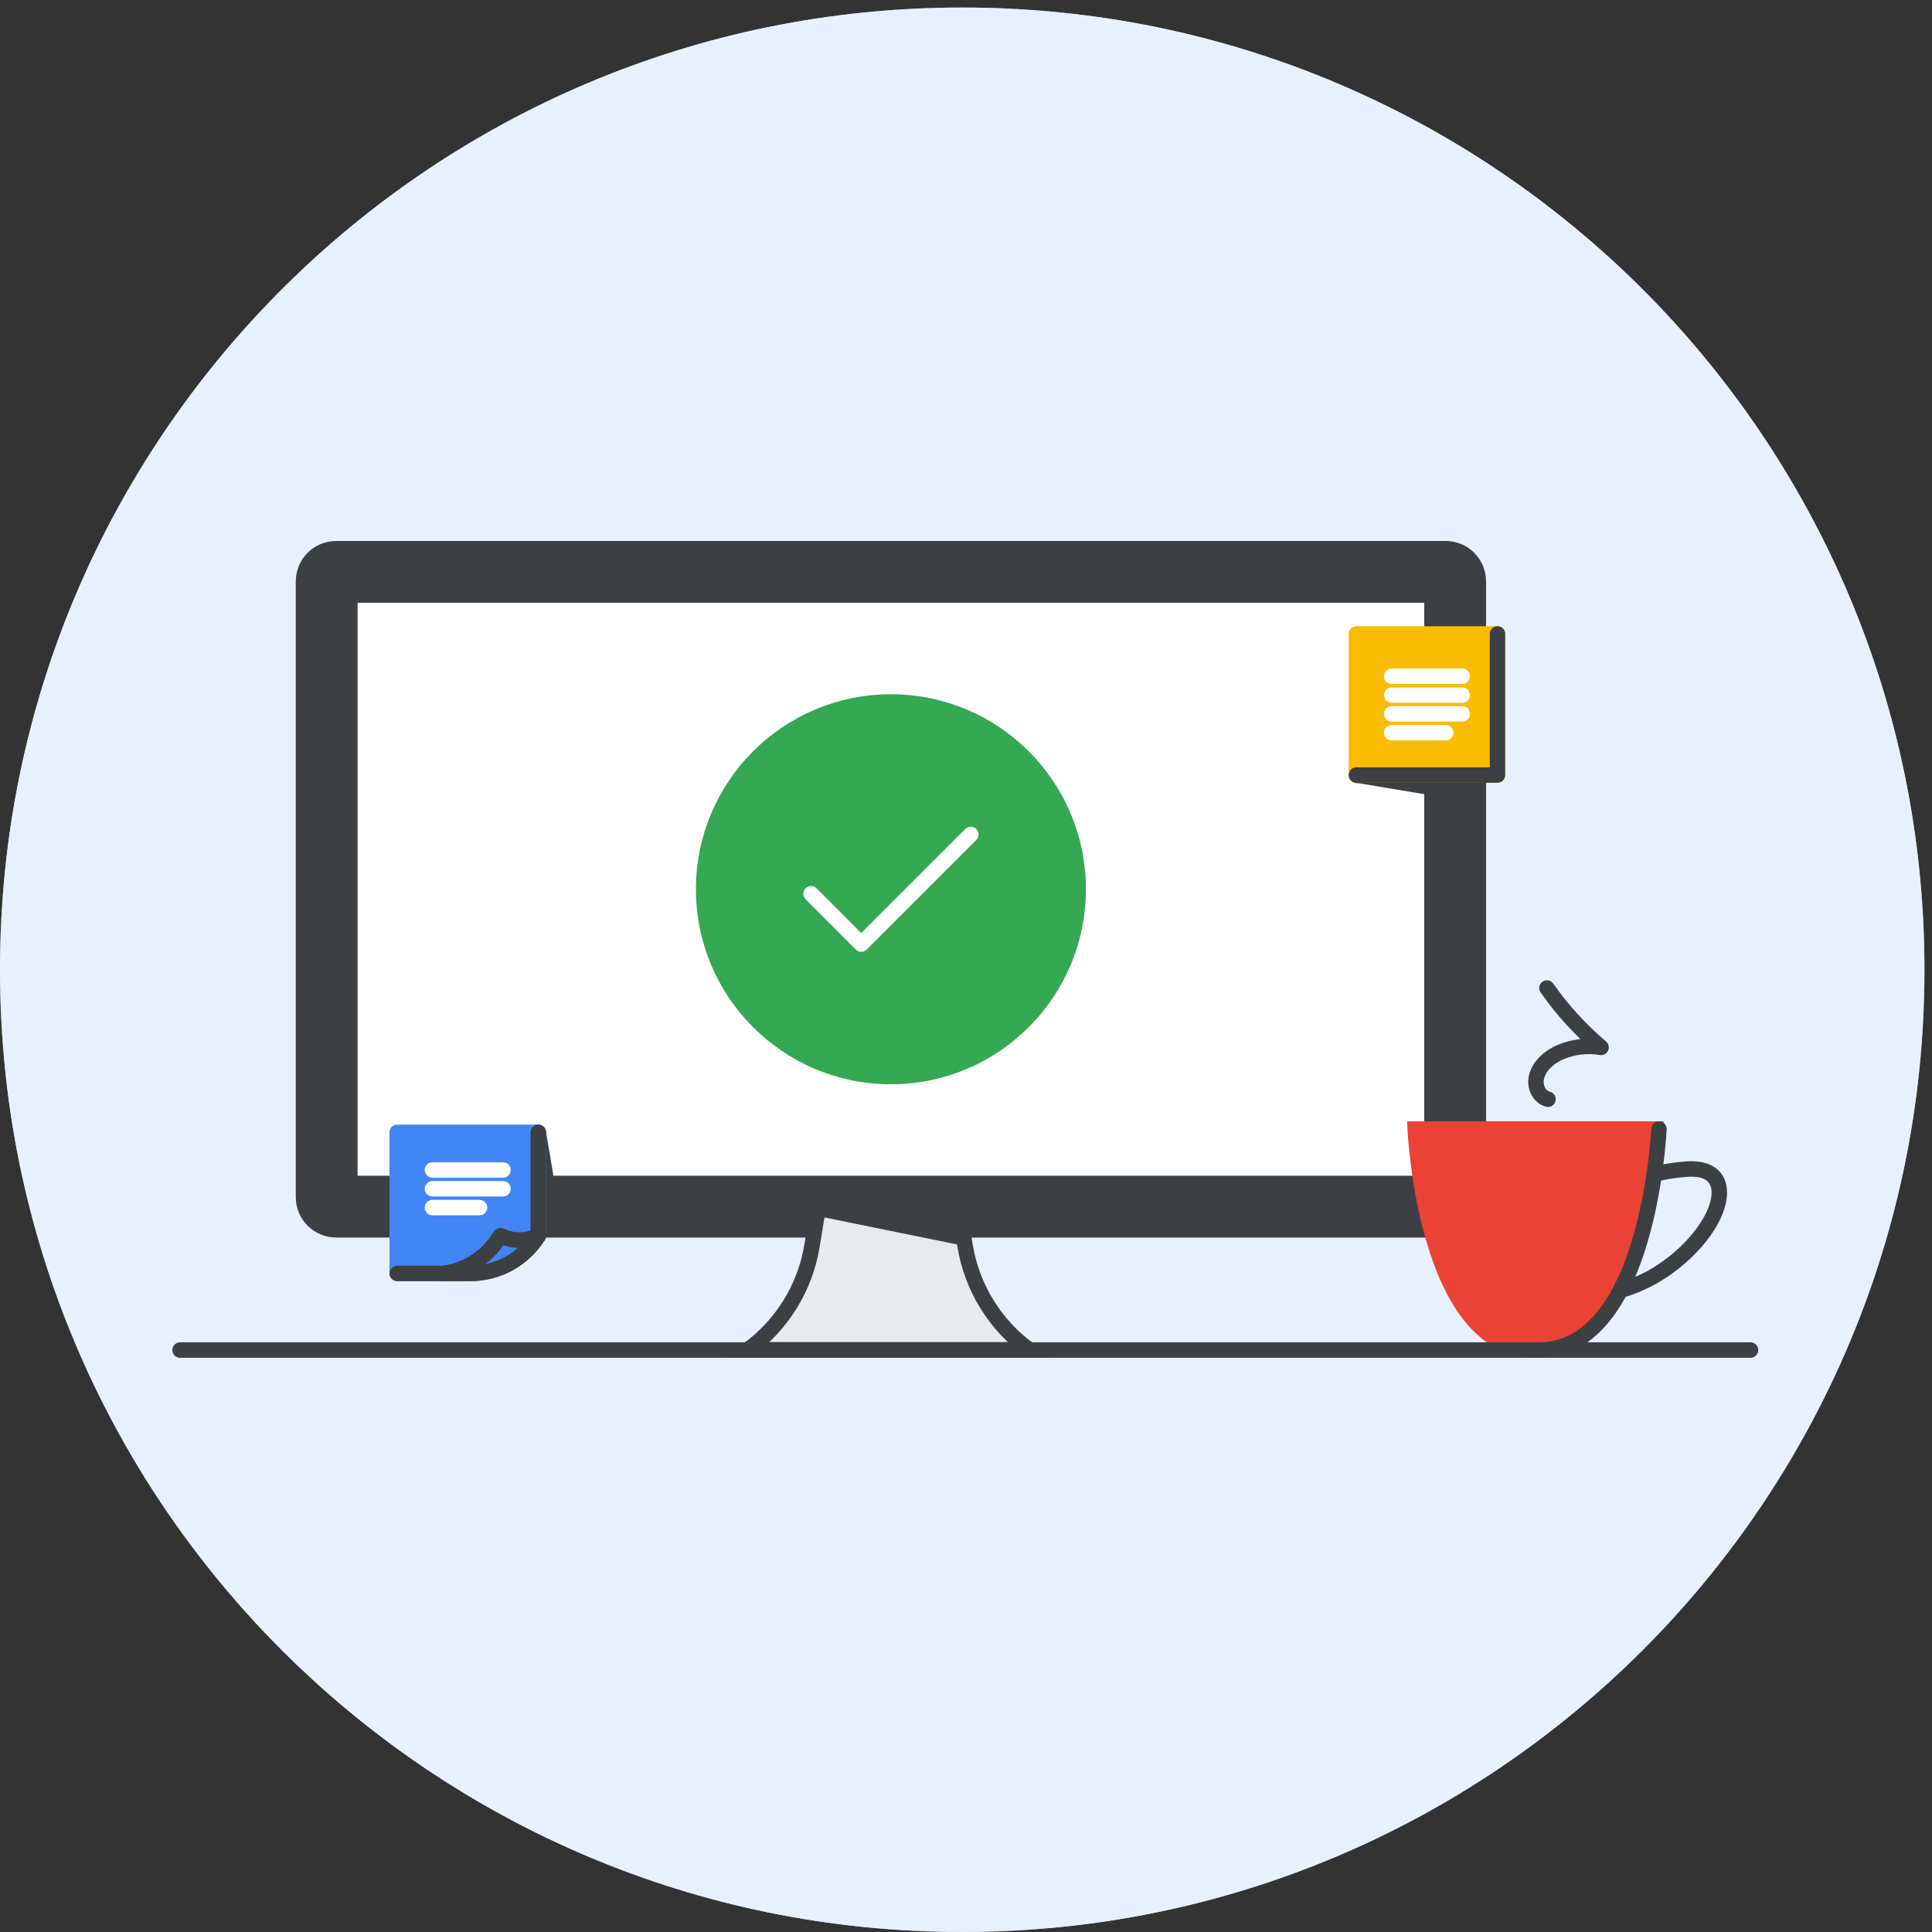 <?xml version="1.0" encoding="UTF-8"?>
<svg width="125px" height="125px" viewBox="0 0 125 125" version="1.1" xmlns="http://www.w3.org/2000/svg" xmlns:xlink="http://www.w3.org/1999/xlink" jetway-hooks="{}">
    <rect x="0" y="0" width="125" height="125" fill="#333333" stroke="none"/>
    <title>mac-os</title>
    <defs>
        <polygon id="path-1" points="0 0.488 124.512 0.488 124.512 124.999 0 124.999"></polygon>
    </defs>
    <g jetway-hook-id="23CFA23E-F9FC-466D-974C-397DB2821830" id="mac-os" stroke="none" stroke-width="1" fill="none" fill-rule="evenodd">
        <g jetway-hook-id="E77ECEAF-7FD5-4165-BDC6-74DA294FC465" id="blue-circle">
            <mask id="mask-2" fill="white">
                <use xlink:href="#path-1"></use>
            </mask>
            <g jetway-hook-id="47EB6A9D-89AC-44B3-A834-6BD96FECBFE5" id="Clip-2"></g>
            <path d="M62.256,124.999 C96.639,124.999 124.512,97.126 124.512,62.743 C124.512,28.361 96.639,0.487 62.256,0.487 C27.873,0.487 0,28.361 0,62.743 C0,97.126 27.873,124.999 62.256,124.999" jetway-hook-id="A941E785-9FFB-4A6C-B092-2AB512EE6777" id="Fill-1" fill="#E8F0FE" mask="url(#mask-2)"></path>
        </g>
        <g jetway-hook-id="F8020BBE-CF80-4539-84A3-88B1CC1F6EDC" id="Mask" fill="#E8F0FE">
            <path d="M62.256,124.999 C96.639,124.999 124.512,97.126 124.512,62.743 C124.512,28.361 96.639,0.487 62.256,0.487 C27.873,0.487 0,28.361 0,62.743 C0,97.126 27.873,124.999 62.256,124.999" jetway-hook-id="456F20AD-F44C-48BA-ACFC-C7833DFE5DE6" id="Fill-1"></path>
        </g>
        <g jetway-hook-id="2BFA2D4C-DEAB-4ADD-A73A-B1D9B76C91F6" id="Attribution---Success-spot-2" transform="translate(11.651, 37)">
            <path d="M81.889,41.069 L10.094,41.069 C9.759,41.069 9.485,40.795 9.485,40.461 L9.485,0.608 C9.485,0.274 9.759,0 10.094,0 L81.889,0 C82.224,0 82.497,0.274 82.497,0.608 L82.497,40.461 C82.497,40.795 82.227,41.069 81.889,41.069 Z" jetway-hook-id="0D13AFC0-62B9-43C4-A5C4-92481E2499E6" id="Path" fill="#FFFFFF" fill-rule="nonzero"></path>
            <path d="M81.889,41.069 L10.094,41.069 C9.759,41.069 9.485,40.795 9.485,40.461 L9.485,0.608 C9.485,0.274 9.759,-4.97379915e-14 10.094,-4.97379915e-14 L81.889,-4.97379915e-14 C82.224,-4.97379915e-14 82.497,0.274 82.497,0.608 L82.497,40.461 C82.497,40.795 82.227,41.069 81.889,41.069 Z" jetway-hook-id="5EF366DC-679A-4252-987E-8A27C8B01363" id="Path" stroke="#3C4043" stroke-width="4" fill="#FFFFFF" fill-rule="nonzero"></path>
            <path d="M54.938,50.333 L36.737,50.333 C38.949,48.723 40.44,46.308 40.884,43.609 L41.3,41.069 L50.375,41.069 L50.792,43.609 C51.236,46.308 52.727,48.723 54.938,50.333 Z" jetway-hook-id="92D16443-B0AB-4E38-B288-7EC47C061896" id="Path" stroke="#3C4043" fill="#E8EAED" fill-rule="nonzero"></path>
            <polygon jetway-hook-id="E775E068-E961-41CB-BAAD-56D350BBDD7B" id="Path" stroke="#3C4043" fill="#3C4043" fill-rule="nonzero" stroke-linecap="round" stroke-linejoin="round" points="50.707 43.092 41.285 41.176 41.303 41.069 50.375 41.069 50.704 43.071"></polygon>
            <path d="M91.523,40.83 C93.176,39.487 95.365,38.789 97.473,38.643 C100.019,38.468 99.96,40.492 98.897,42.217 C98.227,43.306 97.275,44.247 96.244,44.993 C94.586,46.196 92.545,46.891 90.487,46.841" jetway-hook-id="D0343328-901E-4BFB-B27C-ECFEF619843F" id="Path" stroke="#3C4043" stroke-linecap="round" stroke-linejoin="round"></path>
            <path d="M92.665,47.031 C95.172,42.807 95.468,36.05 95.468,36.05 L79.913,36.05 C79.913,36.05 80.542,50.348 87.689,50.348 C89.926,50.348 91.523,48.952 92.665,47.031 Z" jetway-hook-id="390C8F4A-E6A2-4CA8-A44C-EA7F18E89A0B" id="Path" stroke="#EA4335" fill="#EA4335" fill-rule="nonzero"></path>
            <path d="M95.682,36.05 C95.682,36.05 95.498,40.221 94.205,44.057 C93.102,47.324 91.195,50.348 87.906,50.348" jetway-hook-id="AF4AA053-DDC8-4246-919B-385B40751E25" id="Path" stroke="#3C4043" stroke-linecap="round" stroke-linejoin="round"></path>
            <path d="M88.506,34.121 C88.111,34.03 87.825,33.656 87.749,33.257 C87.566,32.305 88.418,31.447 89.313,31.07 C90.137,30.723 91.059,30.616 91.938,30.765 C90.612,29.643 89.431,28.35 88.436,26.923" jetway-hook-id="14103A03-C141-48A1-AC42-5CFC264081C0" id="Path" stroke="#3C4043" stroke-linecap="round" stroke-linejoin="round"></path>
            <path d="M45.991,32.652 C52.683,32.652 58.108,27.226 58.108,20.535 C58.108,13.843 52.683,8.418 45.991,8.418 C39.299,8.418 33.875,13.843 33.875,20.535 C33.875,27.226 39.299,32.652 45.991,32.652 Z" jetway-hook-id="E59B3AD1-3DB7-4C44-B6D8-EFC195098214" id="Path" stroke="#34A853" fill="#34A853" fill-rule="nonzero" stroke-linecap="round" stroke-linejoin="round"></path>
            <polyline jetway-hook-id="FF304E33-1685-472B-9874-0FDD717EAAD7" id="Path" stroke="#FFFFFF" stroke-linecap="round" stroke-linejoin="round" points="40.826 20.83 44.072 24.079 51.16 16.991"></polyline>
            <path d="M76.139,13.173 C77.949,13.291 79.772,13.313 81.585,13.288 C81.889,13.285 82.193,13.279 82.497,13.27 L82.497,14.21 L76.109,13.142" jetway-hook-id="E56D56BC-FC0D-4A78-98F8-4E27DEA5989B" id="Path" fill="#3C4043" fill-rule="nonzero"></path>
            <path d="M76.139,13.173 C77.949,13.291 79.772,13.313 81.585,13.288 C81.889,13.285 82.193,13.279 82.497,13.27 L82.497,14.21 L76.109,13.142" jetway-hook-id="2494DBA1-6D05-4C5B-ABAC-C4E9397429E5" id="Path" stroke="#3C4043" stroke-linecap="round" stroke-linejoin="round"></path>
            <polygon jetway-hook-id="0565EC0E-C140-4BB7-9749-59DF5EB8A387" id="Path" stroke="#FBBC04" fill="#FBBC04" fill-rule="nonzero" stroke-linecap="round" stroke-linejoin="round" points="85.235 4.016 76.109 4.016 76.109 13.142 85.235 13.142"></polygon>
            <polyline jetway-hook-id="D2D96D03-45C5-47F6-B040-CE18B8F70C5D" id="Path" stroke="#3C4043" stroke-linecap="round" stroke-linejoin="round" points="85.235 4.016 85.235 13.142 76.109 13.142"></polyline>
            <line x1="78.391" y1="6.754" x2="82.954" y2="6.754" jetway-hook-id="3F73EA31-E4AE-4830-B472-4BB61A04BE83" id="Path" stroke="#FFFFFF" stroke-linecap="round" stroke-linejoin="round"></line>
            <line x1="78.391" y1="7.97" x2="82.954" y2="7.97" jetway-hook-id="BF1DD55A-3D6C-495E-AFDB-909F54A71275" id="Path" stroke="#FFFFFF" stroke-linecap="round" stroke-linejoin="round"></line>
            <line x1="78.391" y1="9.187" x2="82.954" y2="9.187" jetway-hook-id="8550FC93-3F77-4A73-9304-851A5275C533" id="Path" stroke="#FFFFFF" stroke-linecap="round" stroke-linejoin="round"></line>
            <line x1="78.391" y1="10.404" x2="81.889" y2="10.404" jetway-hook-id="ED9728BD-2663-4DB9-B567-7FC44B60C168" id="Path" stroke="#FFFFFF" stroke-linecap="round" stroke-linejoin="round"></line>
            <polygon jetway-hook-id="8590E7A8-3C99-4CED-940F-4DC5EA7FF9B4" id="Path" stroke="#3C4043" fill="#3C4043" fill-rule="nonzero" stroke-linecap="round" stroke-linejoin="round" points="23.175 41.069 23.984 41.069 23.175 36.263"></polygon>
            <path d="M23.175,36.263 L23.175,42.955 C22.409,43.339 21.508,43.339 20.741,42.955 L20.471,43.336 C20.072,43.892 19.567,44.358 18.992,44.708 C18.417,45.058 17.772,45.292 17.091,45.389 L14.049,45.389 L14.049,36.263 L23.175,36.263 Z" jetway-hook-id="4B4A6211-3606-42A0-84FF-8A87D5B9FEE1" id="Path" stroke="#4285F4" fill="#4285F4" fill-rule="nonzero" stroke-linecap="round" stroke-linejoin="round"></path>
            <path d="M23.175,42.955 C22.701,43.713 22.05,44.321 21.295,44.741 C20.538,45.158 19.677,45.389 18.785,45.389 L17.091,45.389 C17.772,45.292 18.417,45.058 18.992,44.708 C19.567,44.358 20.072,43.892 20.471,43.336 L20.741,42.955 C21.508,43.339 22.409,43.339 23.175,42.955 Z" jetway-hook-id="1D819038-1EF3-484A-82C7-21457D032798" id="Path" stroke="#3C4043" fill="#FBBC04" fill-rule="nonzero" stroke-linecap="round" stroke-linejoin="round"></path>
            <path d="M23.175,42.955 C22.409,43.339 21.508,43.339 20.741,42.955 L20.471,43.336 C20.072,43.892 19.567,44.358 18.992,44.708 C18.417,45.058 17.772,45.292 17.091,45.389 L14.049,45.389" jetway-hook-id="096B9AB2-D6C4-48E7-87ED-D6910AB5C835" id="Path" fill="#4285F4" fill-rule="nonzero"></path>
            <path d="M23.175,42.955 C22.409,43.339 21.508,43.339 20.741,42.955 L20.471,43.336 C20.072,43.892 19.567,44.358 18.992,44.708 C18.417,45.058 17.772,45.292 17.091,45.389 L14.049,45.389" jetway-hook-id="81E51DC3-2338-4D01-AACF-047F8EF225BE" id="Path" stroke="#3C4043" stroke-linecap="round" stroke-linejoin="round"></path>
            <path d="M23.175,42.955 C22.701,43.713 22.05,44.321 21.295,44.741 C20.538,45.158 19.677,45.389 18.785,45.389 L17.091,45.389 C17.772,45.292 18.417,45.058 18.992,44.708 C19.567,44.358 20.072,43.892 20.471,43.336 L20.741,42.955 C21.508,43.339 22.409,43.339 23.175,42.955 Z" jetway-hook-id="3427CBAE-37A1-4E1A-AA3E-81F00C26B59A" id="Path" stroke="#3C4043" fill="#4285F4" fill-rule="nonzero" stroke-linecap="round" stroke-linejoin="round"></path>
            <line x1="16.33" y1="38.696" x2="20.894" y2="38.696" jetway-hook-id="41D5AC80-35B7-4177-A9C5-951D825AD072" id="Path" stroke="#FFFFFF" stroke-linecap="round" stroke-linejoin="round"></line>
            <line x1="16.33" y1="39.913" x2="20.894" y2="39.913" jetway-hook-id="04C57DF6-B774-49C1-8802-5A339D7D0C15" id="Path" stroke="#FFFFFF" stroke-linecap="round" stroke-linejoin="round"></line>
            <line x1="16.33" y1="41.13" x2="19.372" y2="41.13" jetway-hook-id="EC4BCFD1-D88F-440F-B38B-60F421FA2B24" id="Path" stroke="#FFFFFF" stroke-linecap="round" stroke-linejoin="round"></line>
            <line x1="23.175" y1="42.955" x2="23.175" y2="36.263" jetway-hook-id="90ABD34D-82E7-4C4F-9A9E-2F5405EB5367" id="Path" stroke="#3C4043" stroke-linecap="round" stroke-linejoin="round"></line>
            <line x1="0" y1="50.348" x2="101.608" y2="50.348" jetway-hook-id="6E0F4836-B44A-4B22-A71F-19BC9AD51DA6" id="Path" stroke="#3C4043" stroke-linecap="round" stroke-linejoin="round"></line>
        </g>
    </g>
</svg>